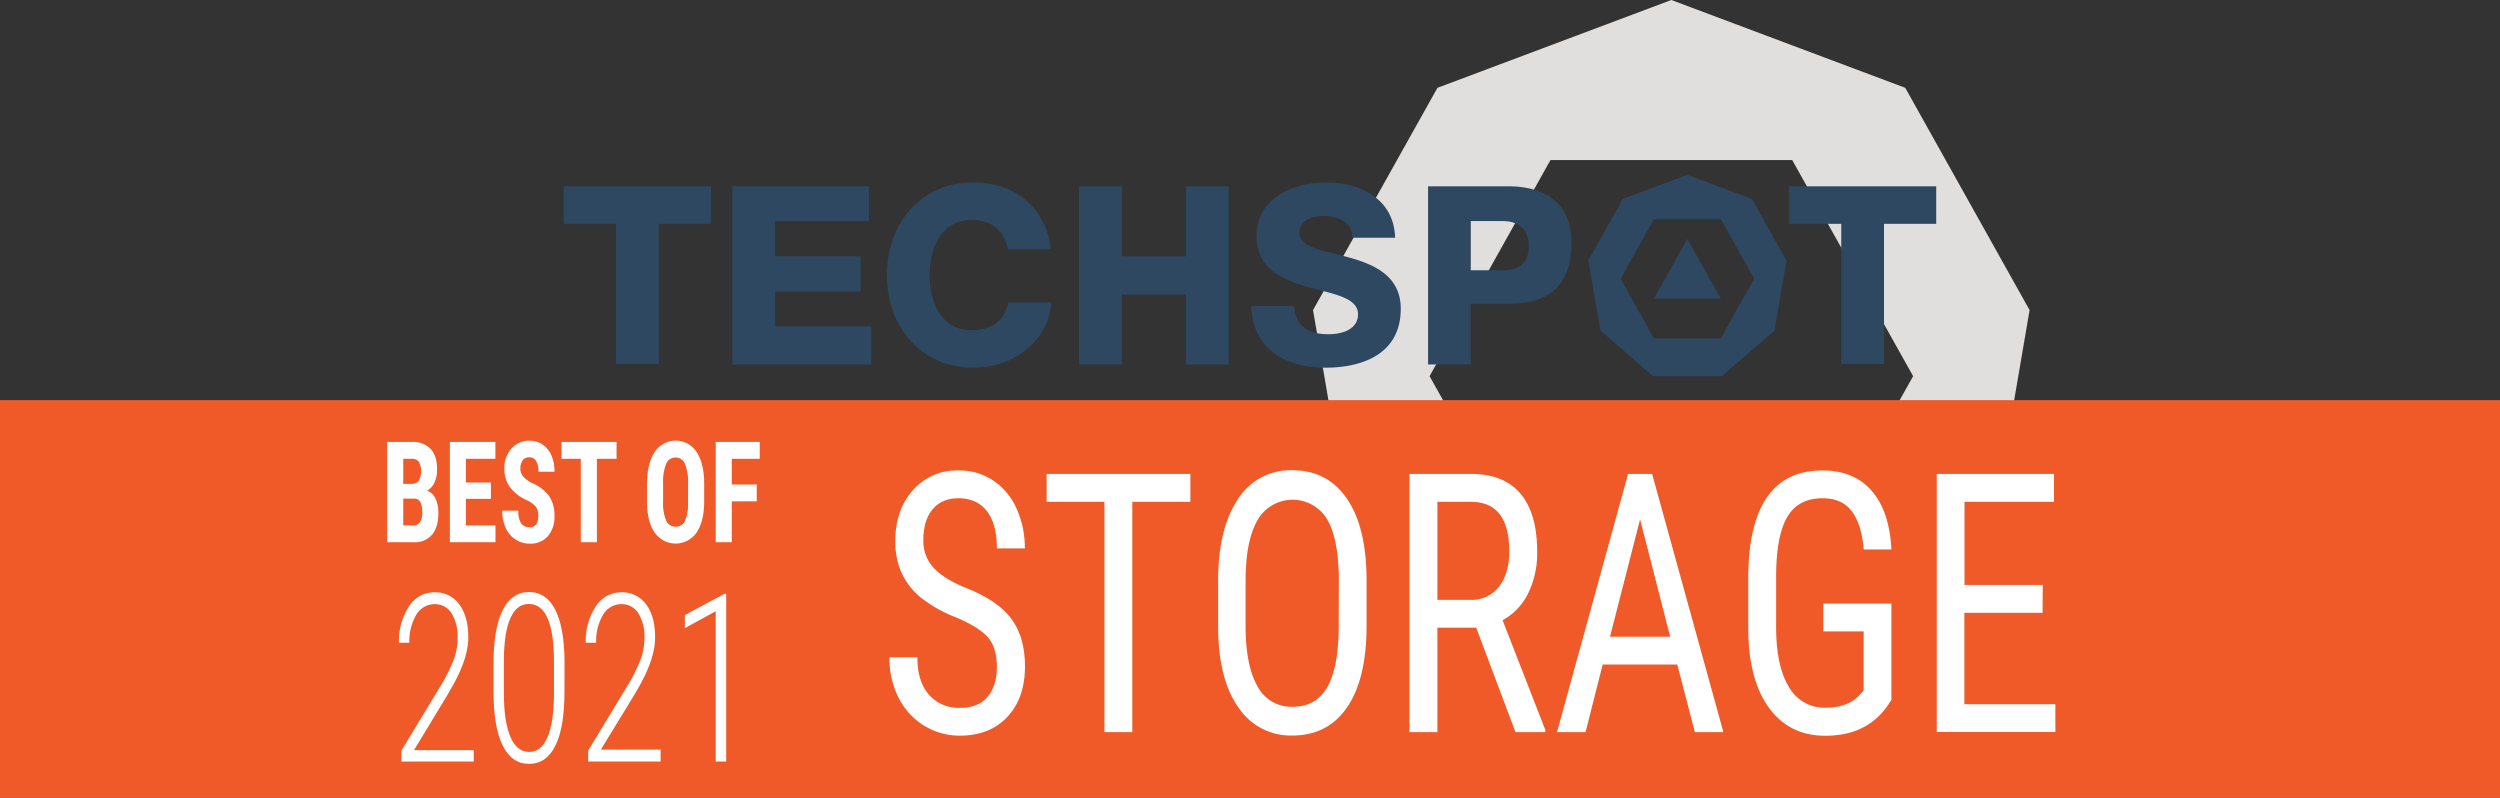 <svg xmlns="http://www.w3.org/2000/svg" viewBox="0 0 830.75 265.06"><rect x="0" y="0" width="830.75" height="265.06" fill="#333333" stroke="none"/><defs><style>.cls-1{fill:#e1dfde;}.cls-2{fill:#2e4862;}.cls-3{fill:#f05a28;}.cls-4{fill:#fff;}</style></defs><g id="Layer_2" data-name="Layer 2"><g id="Layer_1-2" data-name="Layer 1"><path class="cls-1" d="M633.11,29.18,555.39,0,477.67,29.18l-41.35,73.87,14.36,84L514,241.89h82.71l63.36-54.84,14.36-84ZM595.56,196.74H515.21L475.05,125,515.21,53.2h80.35L635.73,125Z"/><polygon class="cls-2" points="571.82 99.25 549.61 99.25 560.71 79.41 571.82 99.25"/><polygon class="cls-2" points="594.5 74.38 611.85 74.38 611.85 120.94 626.05 120.94 626.05 74.38 643.41 74.38 643.41 61.92 594.5 61.92 594.5 74.38"/><path class="cls-2" d="M582.2,66.15l-21.49-8.06-21.48,8.06L527.8,86.57l4,23.22L549.28,125h22.86l17.52-15.16,4-23.22Zm-10.38,46.32H549.61l-11.1-19.84,11.1-19.84h22.21l11.1,19.84Z"/><path class="cls-2" d="M501.69,61.92H474.54v59.2h14.2V100.94h12.95c13.63,0,20.54-6.79,20.54-20.19,0-17-14.36-18.83-20.54-18.83m-2.28,27.9H488.74V73.46h10.67c5.48,0,8.62,3.05,8.62,8.39s-3,8-8.62,8"/><path class="cls-2" d="M449,85.76c-1.76-.5-3.51-.94-5.21-1.36l-.06,0c-6.68-1.65-11.94-3-11.94-7s4-5.62,7.81-5.62c2.09,0,5.93.36,8.18,2.8A6.38,6.38,0,0,1,449.4,79h14.19c-.37-13.54-12.51-18.35-22.82-18.35-11.57,0-23.23,5.49-23.23,17.75,0,10.49,8,14.3,16.68,16.84,1.49.43,3,.82,4.43,1.19,6.78,1.77,12.62,3.29,12.62,8,0,4.89-5,6.63-9.77,6.63-7.35,0-11-3-11.45-9.33H415.83c.3,12.8,9.55,20.45,24.78,20.45,7.47,0,24.86-1.91,24.86-19.6,0-10.61-8.35-14.47-16.52-16.84"/><polygon class="cls-2" points="394.07 85.19 372.77 85.19 372.77 61.92 358.57 61.92 358.57 121.12 372.77 121.12 372.77 97.86 394.07 97.86 394.07 121.12 408.27 121.12 408.27 61.92 394.07 61.92 394.07 85.19"/><path class="cls-2" d="M349.12,100.49H335.07c-.93,5.57-5.16,9-11.38,9.23h-.76a12.17,12.17,0,0,1-9.36-3.87c-3.31-3.57-4.65-9.11-4.65-14.44s1.34-10.86,4.65-14.44a12.2,12.2,0,0,1,9.36-3.87l.76,0c6.1.27,10.12,3.76,11.21,9.75h14.29c0-.18-.05-.35-.07-.52a24.51,24.51,0,0,0-7.22-14.92c-4.57-4.34-11-6.79-18.64-6.79a30.39,30.39,0,0,0-3.05.15c-14.94,1.49-25.49,13.91-25.49,30.62h0c0,16.71,10.55,29.13,25.49,30.62a30.39,30.39,0,0,0,3.05.15c7.65,0,14.07-2.46,18.64-6.79a21,21,0,0,0,7.42-14.92Z"/><polygon class="cls-2" points="257.55 96.9 285.96 96.9 285.96 85.18 257.55 85.18 257.55 73.48 288.76 73.48 288.76 61.92 243.35 61.92 243.35 121.12 289.5 121.12 289.5 108.43 257.55 108.43 257.55 96.9"/><polygon class="cls-2" points="187.34 74.38 204.7 74.38 204.7 120.94 218.9 120.94 218.9 74.38 236.25 74.38 236.25 61.92 187.34 61.92 187.34 74.38"/><rect class="cls-3" y="132.97" width="830.75" height="132.1"/><path class="cls-4" d="M331.26,221.6q0-6.42-3-9.84t-10.73-6.66a44.44,44.44,0,0,1-11.87-6.8,23.38,23.38,0,0,1-6.15-8.13,25.42,25.42,0,0,1-2-10.46q0-10.2,5.82-16.79a19.35,19.35,0,0,1,15.25-6.6,20.23,20.23,0,0,1,11.48,3.36,21.78,21.78,0,0,1,7.76,9.37,31.48,31.48,0,0,1,2.73,13.19h-9.28q0-8-3.27-12.31t-9.42-4.36q-5.6,0-8.67,3.66t-3.08,10.27a13,13,0,0,0,3.33,9.09q3.33,3.65,10.28,6.55,10.83,4.19,15.49,10.31t4.67,16q0,10.43-5.8,16.7T319,244.46a22.44,22.44,0,0,1-11.82-3.27,22.78,22.78,0,0,1-8.51-9.19,28.83,28.83,0,0,1-3.1-13.58h9.27q0,8,3.8,12.37A13,13,0,0,0,319,235.21q6.09,0,9.17-3.65T331.26,221.6Z"/><path class="cls-4" d="M395.56,166.74h-19.3v76.54H367V166.74H347.79v-9.25h47.77Z"/><path class="cls-4" d="M454.11,207.93q0,17.56-6.4,27t-18.19,9.49a20.83,20.83,0,0,1-17.91-9.22Q405,226,404.78,209.17V193q0-17.21,6.5-27a20.63,20.63,0,0,1,18.14-9.75q11.59,0,18.07,9.33t6.62,26.67Zm-9.22-15q0-13.6-3.8-20.23a13.4,13.4,0,0,0-23.18.08q-3.92,6.72-4,19.8v15.38q0,13.14,3.91,20a12.6,12.6,0,0,0,11.66,6.9q7.77,0,11.49-6.37t3.88-19.5Z"/><path class="cls-4" d="M490.54,208.58h-12.9v34.7h-9.27V157.49h20.56q10.79,0,16.33,6.57t5.54,19.24a30.36,30.36,0,0,1-3,13.88,20.37,20.37,0,0,1-8.49,8.92l14.21,36.47v.71h-9.93Zm-12.9-9.25h11.19a11.2,11.2,0,0,0,9.25-4.37q3.45-4.36,3.45-11.69,0-16.53-12.8-16.53H477.64Z"/><path class="cls-4" d="M557.36,220.83H532.57l-5.69,22.45H517.4L541,157.49H549l23.68,85.79h-9.48ZM535,211.58h20l-10-39Z"/><path class="cls-4" d="M628.51,232.62,626.9,235q-7,9.5-20.36,9.49-11.89,0-18.67-9.22t-6.93-26.07V192.32q0-18,6.18-27t18.46-9q10.49,0,16.4,6.8t6.53,19.47h-9.22q-.56-8-3.81-12.52t-9.85-4.5q-7.9,0-11.59,6t-3.83,19.29v17.5q0,13,4.24,19.89a13.45,13.45,0,0,0,12.14,6.92q7.45,0,11.34-4.22l1.36-1.47V209.81h-13.4v-9.25h22.62Z"/><path class="cls-4" d="M678.75,203.63h-26V234H683v9.25H643.58V157.49h38.95v9.25H652.8v27.64h26Z"/><path class="cls-4" d="M128.65,180.18V146.85h8.17a8.14,8.14,0,0,1,6.28,2.33q2.15,2.32,2.15,6.81a10,10,0,0,1-.89,4.37,5.86,5.86,0,0,1-2.43,2.68,4.9,4.9,0,0,1,2.74,2.57,10.68,10.68,0,0,1,1,4.78c0,3.23-.71,5.67-2.11,7.32a7.6,7.6,0,0,1-6.12,2.47ZM134,160.79h2.77q3.13,0,3.14-4.09a5.53,5.53,0,0,0-.73-3.25,2.72,2.72,0,0,0-2.35-1H134Zm0,4.9v8.91h3.41a2.45,2.45,0,0,0,2.17-1.12,5.72,5.72,0,0,0,.75-3.19q0-4.48-2.58-4.6Z"/><path class="cls-4" d="M163.13,165.76h-8.31v8.84h9.83v5.58H149.49V146.85h15.13v5.61h-9.8v7.88h8.31Z"/><path class="cls-4" d="M178.87,171.44a4.88,4.88,0,0,0-.82-3.08,9.21,9.21,0,0,0-3-2.16,14,14,0,0,1-5.71-4.46,10.44,10.44,0,0,1-1.74-6A9.53,9.53,0,0,1,170,149a7.84,7.84,0,0,1,6-2.55,7.53,7.53,0,0,1,4.33,1.29,8.24,8.24,0,0,1,2.93,3.65,13.21,13.21,0,0,1,1,5.36h-5.32a6.55,6.55,0,0,0-.79-3.56,2.53,2.53,0,0,0-2.27-1.23,2.58,2.58,0,0,0-2.18,1,4.59,4.59,0,0,0-.78,2.81,3.93,3.93,0,0,0,.87,2.48,9.83,9.83,0,0,0,3.09,2.3,13.28,13.28,0,0,1,5.61,4.33,11.29,11.29,0,0,1,1.75,6.52,9.79,9.79,0,0,1-2.2,6.8,7.61,7.61,0,0,1-6,2.45,8.5,8.5,0,0,1-4.66-1.33,8.83,8.83,0,0,1-3.29-3.8,13.19,13.19,0,0,1-1.19-5.83h5.35a7.57,7.57,0,0,0,.89,4.19,3.27,3.27,0,0,0,2.9,1.3Q178.87,175.17,178.87,171.44Z"/><path class="cls-4" d="M204.88,152.46h-6.53v27.72H193V152.46h-6.42v-5.61h18.3Z"/><path class="cls-4" d="M234,166.52q0,6.71-2.51,10.41a8.44,8.44,0,0,1-13.95,0Q215,173.3,215,166.68V161q0-6.87,2.52-10.73a8.28,8.28,0,0,1,13.95-.07Q234,154,234,160.82Zm-5.35-5.59a17,17,0,0,0-1-6.71,3.38,3.38,0,0,0-6.3-.08,16.18,16.18,0,0,0-1,6.45v5.93a15.12,15.12,0,0,0,1,6.44,3.37,3.37,0,0,0,3.19,2.07,3.29,3.29,0,0,0,3.1-2,14.81,14.81,0,0,0,1-6.29Z"/><path class="cls-4" d="M251.46,166.59h-8.29v13.59h-5.33V146.85h14.62v5.61h-9.29V161h8.29Z"/><path class="cls-4" d="M157.43,253.06H133.38v-3.62l12.9-21.3a55.62,55.62,0,0,0,4.52-9,20.86,20.86,0,0,0,1.27-7,14.85,14.85,0,0,0-2-8.31,6.44,6.44,0,0,0-5.65-3.07,7,7,0,0,0-6.11,3.57,17,17,0,0,0-2.27,9.26h-3.46a20.83,20.83,0,0,1,3.27-12,10,10,0,0,1,8.57-4.77,9.76,9.76,0,0,1,8.19,4q3,4,3,11,0,6.68-4.93,15.61l-2,3.5-11.1,18.33h19.85Z"/><path class="cls-4" d="M187.57,229.86q0,11.83-3,17.9t-8.77,6.07q-5.73,0-8.74-6.05T164,230.32v-9.77q0-11.61,3-17.71t8.79-6.11q5.73,0,8.72,5.9t3.09,17.19Zm-3.49-9.94c0-6.35-.69-11.15-2.07-14.37s-3.47-4.85-6.25-4.85-4.72,1.55-6.13,4.64-2.13,7.68-2.19,13.78v11.25c0,6.21.71,11,2.13,14.4s3.51,5.09,6.25,5.09,4.69-1.61,6.09-4.82,2.13-7.94,2.17-14.17Z"/><path class="cls-4" d="M219.51,253.06H195.45v-3.62l12.9-21.3a54.81,54.81,0,0,0,4.52-9,20.88,20.88,0,0,0,1.28-7,14.85,14.85,0,0,0-2-8.31,6.45,6.45,0,0,0-5.66-3.07,7,7,0,0,0-6.11,3.57,17,17,0,0,0-2.27,9.26h-3.46a20.83,20.83,0,0,1,3.27-12,10,10,0,0,1,8.57-4.77,9.79,9.79,0,0,1,8.2,4q3,4,3,11,0,6.68-4.92,15.61l-2,3.5L199.66,249.1h19.85Z"/><path class="cls-4" d="M241.32,253.06h-3.49V203.11l-10.25,5.61v-4.35l13.15-7.06h.59Z"/></g></g></svg>